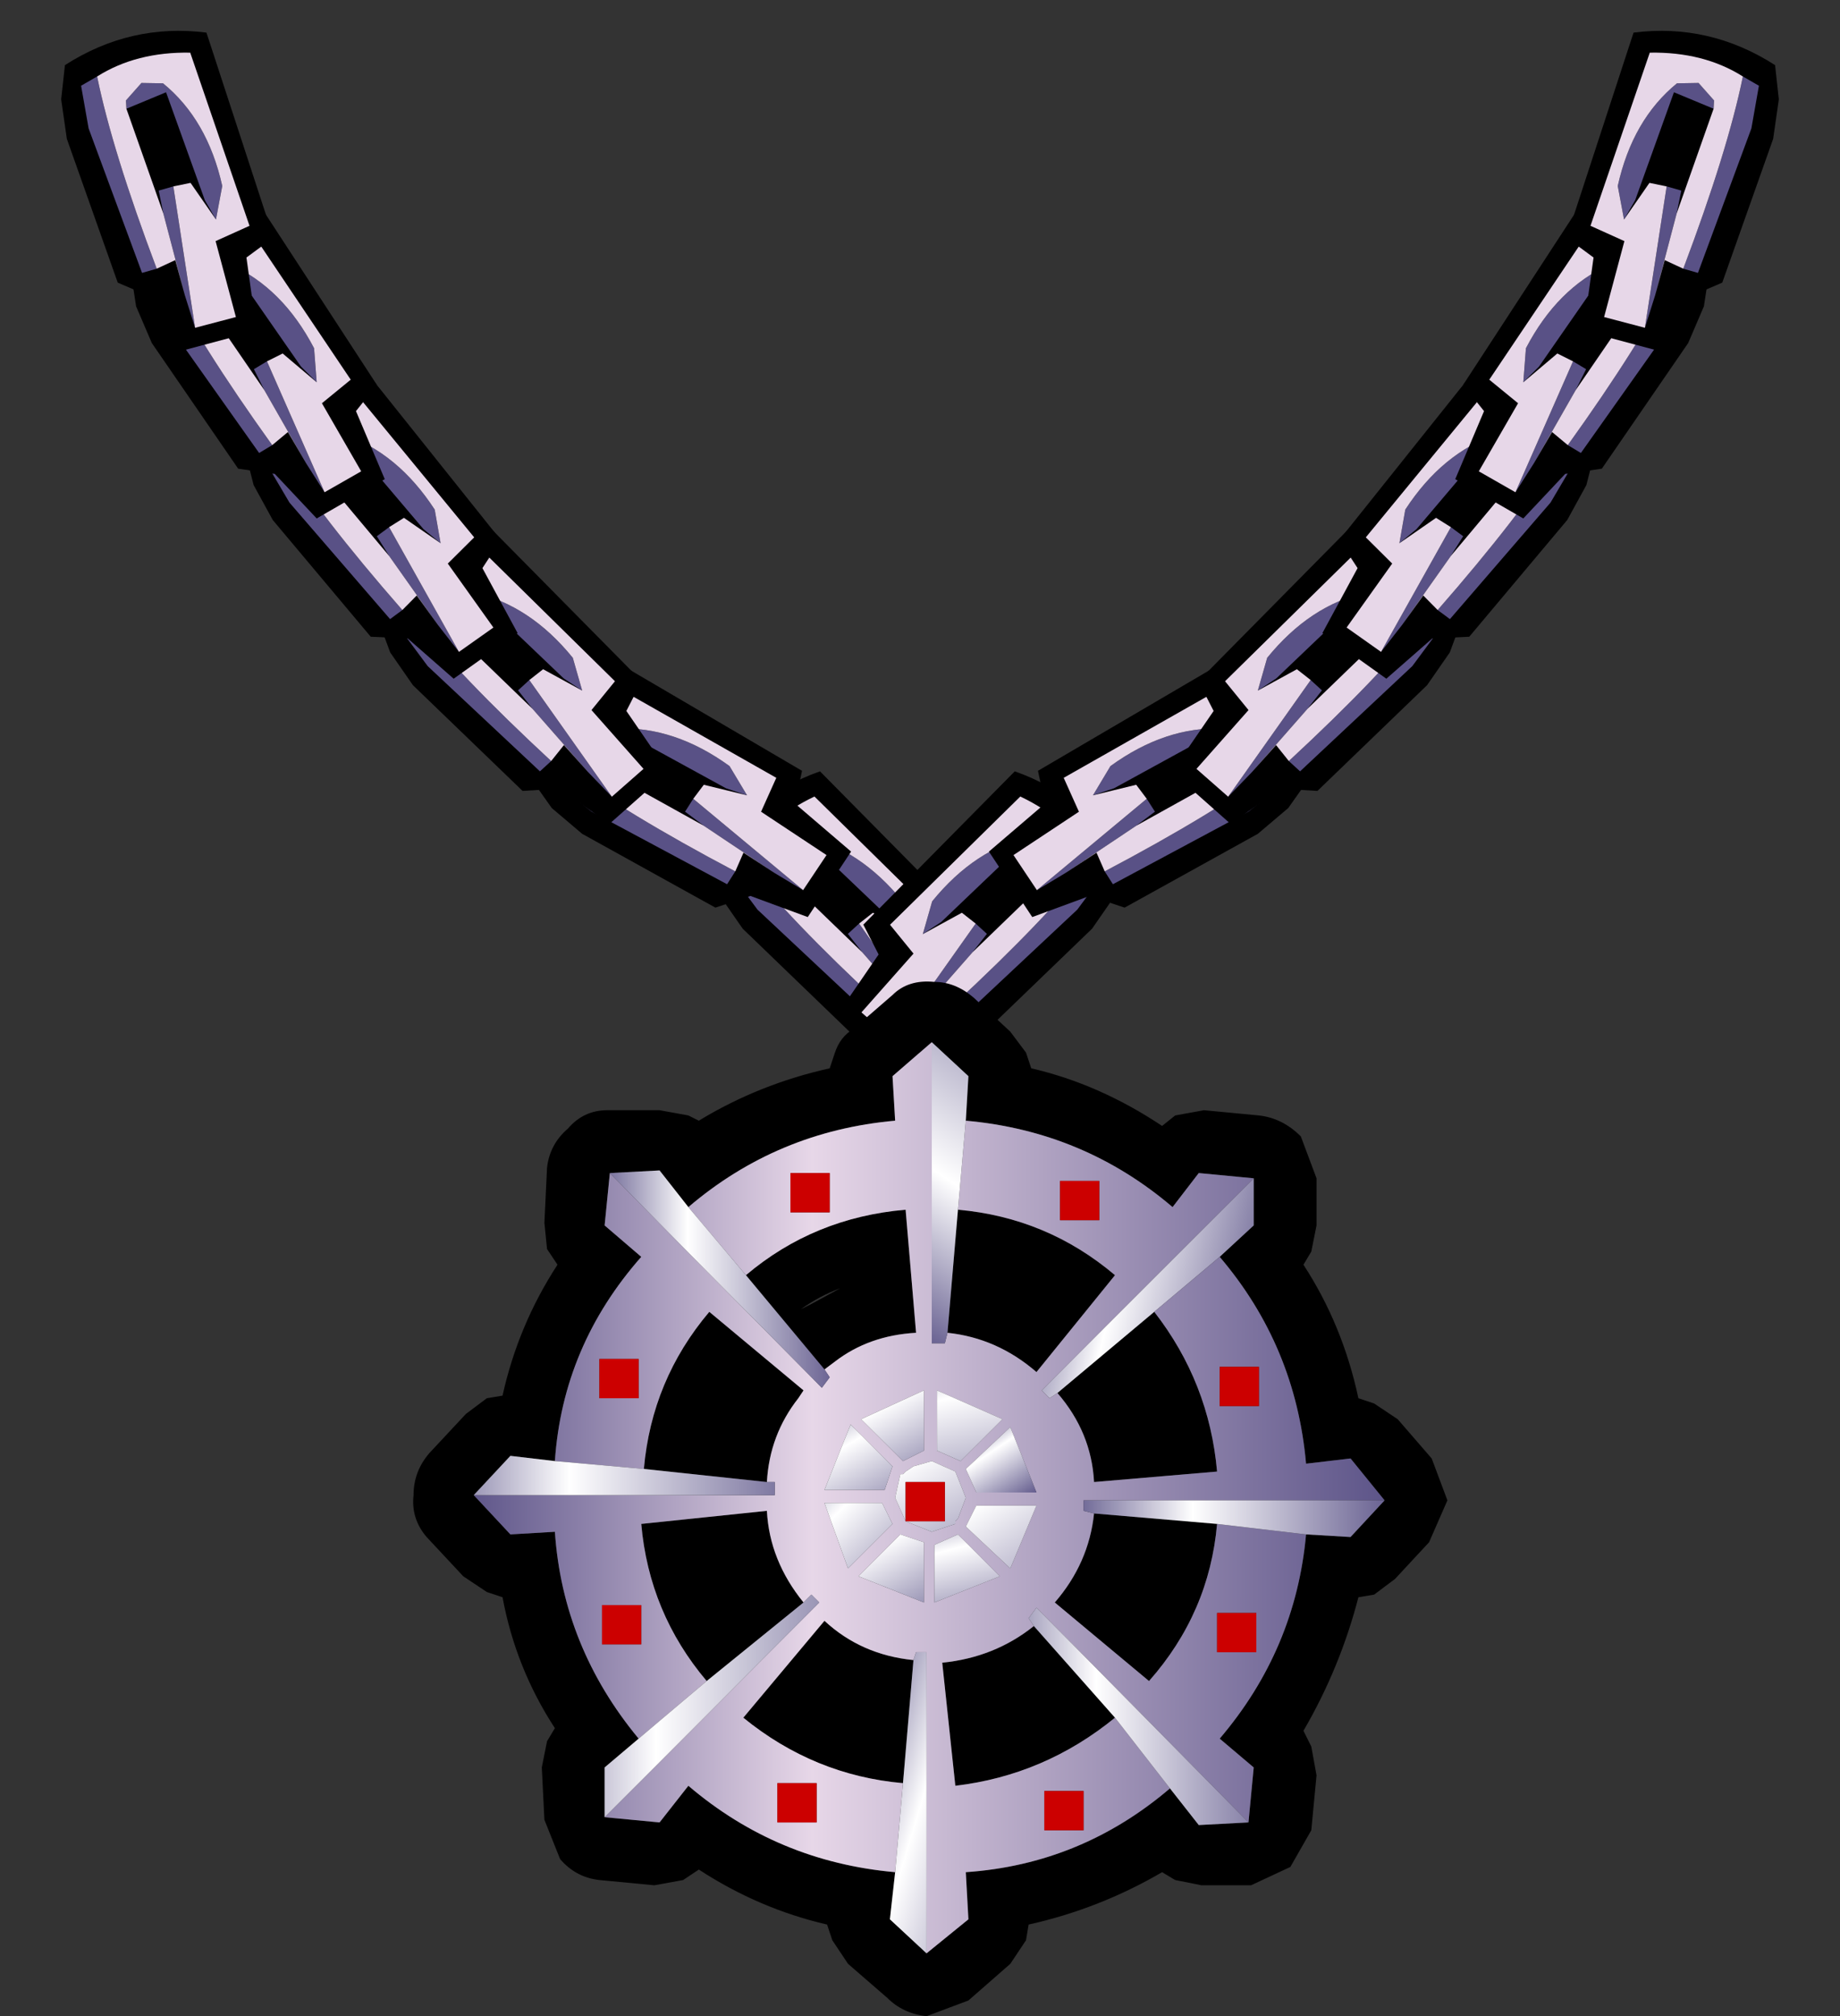 <?xml version="1.0" encoding="UTF-8" standalone="no"?>
<svg xmlns:xlink="http://www.w3.org/1999/xlink" height="38.5px" width="35.15px" xmlns="http://www.w3.org/2000/svg">
  <rect width="100%" height="100%" fill="#333333" stroke="none"/>
  <g transform="matrix(1.0, 0.0, 0.0, 1.0, -2.2, -0.7)">
    <use height="6.0" transform="matrix(0.979, -0.2, 0.2, 0.979, 15.466, 15.919)" width="4.85" xlink:href="#sprite0"/>
    <use height="6.0" transform="matrix(-0.979, -0.2, -0.2, 0.979, 23.984, 15.919)" width="4.85" xlink:href="#sprite0"/>
    <use height="6.0" transform="matrix(0.894, -0.446, 0.446, 0.894, 11.781, 14.431)" width="4.85" xlink:href="#sprite0"/>
    <use height="6.0" transform="matrix(0.979, -0.2, 0.2, 0.979, 9.166, 11.269)" width="4.85" xlink:href="#sprite0"/>
    <use height="6.0" transform="matrix(0.995, -0.096, 0.096, 0.995, 6.758, 8.031)" width="4.85" xlink:href="#sprite0"/>
    <use height="6.0" transform="matrix(1.0, 0.0, 0.0, 1.0, 4.7, 4.6)" width="4.85" xlink:href="#sprite0"/>
    <use height="6.0" transform="matrix(0.966, 0.259, -0.259, 0.966, 3.777, 0.688)" width="4.85" xlink:href="#sprite0"/>
    <use height="6.0" transform="matrix(-0.894, -0.446, -0.446, 0.894, 27.769, 14.431)" width="4.85" xlink:href="#sprite0"/>
    <use height="6.0" transform="matrix(-0.979, -0.2, -0.2, 0.979, 30.384, 11.269)" width="4.85" xlink:href="#sprite0"/>
    <use height="6.0" transform="matrix(-0.995, -0.096, -0.096, 0.995, 32.792, 8.031)" width="4.85" xlink:href="#sprite0"/>
    <use height="6.0" transform="matrix(-1.0, 0.0, 0.0, 1.0, 34.85, 4.6)" width="4.85" xlink:href="#sprite0"/>
    <use height="6.0" transform="matrix(-0.966, 0.259, 0.259, 0.966, 35.773, 0.688)" width="4.85" xlink:href="#sprite0"/>
    <use height="19.75" transform="matrix(1.0, 0.0, 0.0, 1.0, 10.1, 19.45)" width="19.75" xlink:href="#shape1"/>
    <use height="8.9" transform="matrix(1.0, 0.0, 0.0, 1.0, 15.45, 26.15)" width="10.9" xlink:href="#sprite1"/>
  </g>
  <defs>
    <g id="sprite0" transform="matrix(1.0, 0.0, 0.0, 1.0, 0.3, 0.45)">
      <use height="6.0" transform="matrix(1.0, 0.0, 0.0, 1.0, -0.3, -0.45)" width="4.85" xlink:href="#shape0"/>
    </g>
    <g id="shape0" transform="matrix(1.0, 0.0, 0.0, 1.0, 0.3, 0.45)">
      <path d="M2.45 4.7 L1.75 4.6 0.1 2.2 -0.2 1.5 -0.3 0.85 Q0.7 -0.25 2.15 -0.45 L4.4 3.0 4.0 3.5 4.55 4.8 3.25 5.55 2.45 4.7" fill="#000000" fill-rule="evenodd" stroke="none"/>
      <path d="M1.05 1.35 L1.0 1.2 1.2 0.8 1.6 0.7 Q2.6 1.15 3.2 2.3 L3.25 2.95 2.95 2.65 1.7 0.85 1.05 1.35 M2.3 2.55 L3.4 5.05 3.05 4.5 2.25 3.1 2.05 2.7 2.3 2.55 M0.35 0.9 Q1.0 2.2 2.4 4.15 L2.15 4.3 0.45 1.9 0.1 1.15 0.35 0.9" fill="#595186" fill-rule="evenodd" stroke="none"/>
      <path d="M3.25 2.95 L3.2 2.3 Q2.6 1.15 1.6 0.7 L1.2 0.8 1.0 1.2 1.05 1.35 2.25 3.1 3.05 4.5 2.7 3.9 2.4 4.15 Q1.0 2.2 0.35 0.9 0.95 0.25 1.95 0.0 L3.9 2.9 3.35 3.35 4.1 4.65 3.4 5.05 2.3 2.55 2.6 2.4 3.25 2.95" fill="#e7d7e8" fill-rule="evenodd" stroke="none"/>
    </g>
    <g id="shape1" transform="matrix(1.0, 0.0, 0.0, 1.0, -10.1, -19.45)">
      <path d="M25.5 24.7 L26.15 24.1 26.15 23.2 25.1 23.1 24.6 23.75 Q22.9 22.3 20.65 22.1 L20.7 21.25 20.0 20.6 19.25 21.25 19.3 22.1 Q17.05 22.3 15.35 23.75 L14.8 23.05 13.85 23.1 13.75 24.1 14.45 24.7 Q12.95 26.4 12.8 28.6 L11.95 28.5 11.25 29.25 11.95 30.0 12.8 29.95 Q12.95 32.15 14.4 33.9 L13.75 34.45 13.75 35.4 14.8 35.5 15.35 34.8 Q17.05 36.25 19.3 36.45 L19.2 37.35 19.9 38.0 20.7 37.35 20.65 36.45 Q22.85 36.3 24.55 34.85 L25.1 35.55 26.05 35.5 26.15 34.45 25.5 33.9 Q26.95 32.2 27.15 30.0 L28.0 30.05 28.65 29.35 28.0 28.55 27.15 28.65 Q26.95 26.4 25.5 24.7 M22.4 27.3 L24.25 25.75 Q25.3 27.1 25.45 28.8 L23.1 29.0 Q23.05 28.05 22.4 27.3 M27.05 22.4 L27.35 23.2 27.35 24.1 27.25 24.6 27.1 24.85 Q27.85 26.0 28.15 27.4 L28.45 27.5 28.9 27.8 29.55 28.55 29.85 29.35 29.5 30.15 28.85 30.85 28.45 31.15 28.15 31.2 Q27.8 32.55 27.1 33.75 L27.25 34.05 27.35 34.6 27.25 35.65 26.85 36.35 26.1 36.7 25.15 36.7 24.65 36.6 24.4 36.45 Q23.2 37.15 21.85 37.45 L21.8 37.75 21.5 38.2 20.7 38.9 19.9 39.2 Q19.45 39.15 19.15 38.85 L18.4 38.2 18.1 37.75 18.0 37.45 Q16.7 37.15 15.55 36.4 L15.25 36.6 14.7 36.7 13.65 36.6 Q13.2 36.55 12.9 36.2 L12.6 35.45 12.55 34.45 12.65 33.95 12.8 33.7 Q12.05 32.55 11.8 31.2 L11.5 31.1 11.05 30.8 10.35 30.05 Q10.05 29.7 10.1 29.25 10.1 28.8 10.4 28.45 L11.1 27.7 11.5 27.4 11.8 27.35 Q12.1 26.0 12.85 24.85 L12.65 24.55 12.6 24.05 12.65 23.0 Q12.7 22.55 13.05 22.25 13.35 21.9 13.8 21.9 L14.8 21.9 15.35 22.0 15.55 22.1 Q16.7 21.4 18.05 21.1 L18.15 20.8 Q18.25 20.5 18.5 20.35 L19.25 19.7 Q19.55 19.4 20.05 19.45 20.45 19.45 20.8 19.75 L21.5 20.4 21.8 20.8 21.9 21.1 Q23.2 21.4 24.4 22.2 L24.65 22.0 25.2 21.9 26.25 22.0 Q26.7 22.05 27.05 22.4 M20.5 23.8 Q22.2 23.95 23.5 25.05 L22.0 26.9 Q21.25 26.25 20.3 26.15 L20.5 23.8 M23.1 29.6 L25.45 29.8 Q25.3 31.5 24.15 32.8 L22.35 31.3 Q23.0 30.55 23.1 29.6 M21.95 31.75 L23.5 33.5 Q22.15 34.6 20.45 34.8 L20.2 32.45 Q21.2 32.35 21.95 31.75 M19.65 32.4 L19.45 34.75 Q17.75 34.6 16.4 33.5 L17.95 31.65 Q18.65 32.3 19.65 32.4 M14.5 28.75 Q14.65 27.05 15.75 25.75 L17.55 27.25 17.45 27.4 Q16.9 28.1 16.85 29.0 L14.5 28.75 M17.5 25.7 L17.7 25.6 18.25 25.3 Q17.85 25.45 17.5 25.7 M16.45 25.05 Q17.75 23.95 19.5 23.8 L19.7 26.15 Q18.8 26.2 18.15 26.7 L17.95 26.85 16.45 25.05 M15.7 32.8 Q14.6 31.5 14.45 29.8 L16.85 29.55 Q16.9 30.5 17.55 31.3 L15.7 32.8" fill="#000000" fill-rule="evenodd" stroke="none"/>
      <path d="M26.15 23.2 L26.15 24.1 25.5 24.7 24.25 25.75 22.4 27.3 22.25 27.4 22.1 27.25 26.15 23.2" fill="url(#gradient0)" fill-rule="evenodd" stroke="none"/>
      <path d="M26.15 23.2 L22.1 27.25 22.25 27.4 22.4 27.3 Q23.05 28.05 23.1 29.0 L25.45 28.8 Q25.3 27.1 24.25 25.75 L25.5 24.7 Q26.95 26.4 27.15 28.65 L28.0 28.55 28.65 29.35 22.9 29.35 22.9 29.55 23.1 29.6 Q23.0 30.55 22.35 31.3 L24.15 32.8 Q25.3 31.5 25.45 29.8 L27.15 30.0 Q26.95 32.2 25.5 33.9 L26.15 34.45 26.05 35.5 22.0 31.4 21.85 31.6 21.95 31.75 Q21.2 32.35 20.2 32.45 L20.45 34.8 Q22.15 34.6 23.5 33.5 L24.55 34.85 Q22.85 36.3 20.65 36.45 L20.7 37.35 19.9 38.0 19.9 32.25 19.7 32.25 19.65 32.4 Q18.65 32.3 17.95 31.65 L16.4 33.5 Q17.75 34.6 19.45 34.75 L19.3 36.45 Q17.05 36.25 15.35 34.8 L14.8 35.5 13.75 35.4 17.85 31.3 17.7 31.15 17.55 31.3 Q16.9 30.5 16.85 29.55 L14.45 29.8 Q14.6 31.5 15.7 32.8 L14.4 33.9 Q12.95 32.15 12.8 29.95 L11.95 30.0 11.25 29.25 17.0 29.25 17.0 29.0 16.85 29.0 Q16.9 28.1 17.45 27.4 L17.55 27.25 15.75 25.75 Q14.65 27.05 14.5 28.75 L12.8 28.6 Q12.95 26.4 14.45 24.7 L13.75 24.1 13.85 23.1 17.9 27.2 18.05 27.0 17.95 26.85 18.15 26.7 Q18.8 26.2 19.7 26.15 L19.5 23.8 Q17.75 23.95 16.45 25.05 L15.35 23.75 Q17.05 22.3 19.3 22.1 L19.25 21.25 20.0 20.6 20.0 26.35 20.25 26.35 20.3 26.15 Q21.25 26.25 22.0 26.9 L23.5 25.05 Q22.2 23.95 20.5 23.8 L20.65 22.1 Q22.9 22.3 24.6 23.75 L25.1 23.1 26.15 23.2 M23.2 24.0 L23.2 23.25 22.45 23.25 22.45 24.0 23.2 24.0 M20.1 28.4 L20.55 28.6 21.35 27.8 20.1 27.25 20.1 28.4 M20.45 28.8 L20.0 28.6 19.65 28.7 19.5 28.8 19.45 28.85 19.4 28.85 19.3 29.3 19.5 29.75 20.0 29.95 20.45 29.8 20.45 29.75 20.5 29.7 20.65 29.3 20.45 28.8 M20.5 30.0 L20.05 30.2 20.05 31.3 21.3 30.8 20.5 30.0 M20.85 29.45 L20.65 29.85 21.5 30.65 22.0 29.45 20.85 29.45 M22.0 29.2 L21.5 27.95 20.65 28.75 20.85 29.2 22.0 29.2 M19.85 28.4 L19.85 27.25 18.65 27.8 19.45 28.6 19.85 28.4 M26.25 26.8 L25.5 26.8 25.5 27.55 26.25 27.55 26.25 26.8 M26.2 31.5 L25.45 31.5 25.45 32.25 26.2 32.25 26.2 31.5 M22.15 34.9 L22.15 35.65 22.9 35.65 22.9 34.9 22.15 34.9 M19.85 31.3 L19.85 30.15 19.4 30.0 18.6 30.8 19.85 31.3 M14.4 26.65 L13.65 26.65 13.65 27.4 14.4 27.4 14.4 26.65 M18.05 23.85 L18.05 23.1 17.3 23.1 17.3 23.85 18.05 23.85 M19.25 29.8 L19.05 29.4 17.95 29.4 18.4 30.65 19.25 29.8 M19.1 29.15 L19.25 28.7 18.45 27.9 17.95 29.15 19.1 29.15 M17.05 34.75 L17.05 35.5 17.8 35.5 17.8 34.75 17.05 34.75 M13.7 32.1 L14.45 32.1 14.45 31.35 13.7 31.35 13.7 32.1" fill="url(#gradient1)" fill-rule="evenodd" stroke="none"/>
      <path d="M20.0 20.6 L20.7 21.25 20.65 22.1 20.5 23.8 20.3 26.15 20.25 26.35 20.0 26.35 20.0 20.6" fill="url(#gradient2)" fill-rule="evenodd" stroke="none"/>
      <path d="M22.0 29.2 L20.85 29.2 20.65 28.75 21.5 27.95 22.0 29.2" fill="url(#gradient3)" fill-rule="evenodd" stroke="none"/>
      <path d="M20.1 28.4 L20.1 27.25 21.35 27.8 20.55 28.6 20.1 28.4" fill="url(#gradient4)" fill-rule="evenodd" stroke="none"/>
      <path d="M20.85 29.45 L22.0 29.45 21.5 30.65 20.65 29.85 20.85 29.45" fill="url(#gradient5)" fill-rule="evenodd" stroke="none"/>
      <path d="M28.65 29.35 L28.0 30.05 27.15 30.0 25.45 29.8 23.1 29.6 22.9 29.55 22.9 29.35 28.65 29.35" fill="url(#gradient6)" fill-rule="evenodd" stroke="none"/>
      <path d="M20.5 30.0 L21.3 30.8 20.05 31.3 20.05 30.2 20.5 30.0" fill="url(#gradient7)" fill-rule="evenodd" stroke="none"/>
      <path d="M20.45 28.8 L20.65 29.3 20.5 29.7 20.45 29.75 20.45 29.8 20.0 29.95 19.5 29.75 19.3 29.3 19.4 28.85 19.45 28.85 19.5 28.8 19.65 28.7 20.0 28.6 20.45 28.8 M20.25 29.75 L20.25 29.0 19.5 29.0 19.5 29.75 20.25 29.75" fill="url(#gradient8)" fill-rule="evenodd" stroke="none"/>
      <path d="M26.05 35.5 L25.1 35.55 24.55 34.85 23.5 33.5 21.95 31.75 21.85 31.6 22.0 31.4 26.05 35.5" fill="url(#gradient9)" fill-rule="evenodd" stroke="none"/>
      <path d="M13.85 23.1 L14.8 23.05 15.35 23.75 16.45 25.05 17.95 26.85 18.05 27.0 17.9 27.2 13.85 23.1" fill="url(#gradient10)" fill-rule="evenodd" stroke="none"/>
      <path d="M11.25 29.25 L11.95 28.5 12.8 28.6 14.5 28.75 16.85 29.0 17.0 29.0 17.0 29.25 11.25 29.25" fill="url(#gradient11)" fill-rule="evenodd" stroke="none"/>
      <path d="M19.1 29.15 L17.95 29.15 18.45 27.9 19.25 28.7 19.1 29.15" fill="url(#gradient12)" fill-rule="evenodd" stroke="none"/>
      <path d="M19.85 28.4 L19.45 28.6 18.65 27.8 19.85 27.25 19.85 28.4" fill="url(#gradient13)" fill-rule="evenodd" stroke="none"/>
      <path d="M19.25 29.8 L18.4 30.65 17.95 29.4 19.05 29.4 19.25 29.8" fill="url(#gradient14)" fill-rule="evenodd" stroke="none"/>
      <path d="M19.85 31.3 L18.6 30.8 19.4 30.0 19.85 30.15 19.85 31.3" fill="url(#gradient15)" fill-rule="evenodd" stroke="none"/>
      <path d="M13.75 35.4 L13.75 34.45 14.4 33.9 15.7 32.8 17.55 31.3 17.7 31.15 17.85 31.3 13.75 35.4" fill="url(#gradient16)" fill-rule="evenodd" stroke="none"/>
      <path d="M19.9 38.0 L19.2 37.35 19.3 36.45 19.45 34.75 19.65 32.4 19.7 32.25 19.9 32.25 19.9 38.0" fill="url(#gradient17)" fill-rule="evenodd" stroke="none"/>
      <path d="M23.2 24.0 L22.45 24.0 22.45 23.25 23.2 23.25 23.2 24.0 M20.25 29.75 L19.5 29.75 19.5 29.0 20.25 29.0 20.25 29.75 M26.25 26.8 L26.25 27.55 25.5 27.55 25.5 26.8 26.25 26.8 M26.2 31.5 L26.2 32.25 25.45 32.25 25.45 31.5 26.2 31.5 M22.15 34.9 L22.9 34.9 22.9 35.65 22.15 35.65 22.15 34.9 M18.05 23.85 L17.3 23.85 17.3 23.1 18.05 23.1 18.05 23.85 M14.4 26.65 L14.4 27.4 13.65 27.4 13.65 26.65 14.4 26.65 M17.05 34.75 L17.8 34.75 17.8 35.5 17.05 35.5 17.05 34.75 M13.7 32.1 L13.7 31.35 14.45 31.35 14.45 32.1 13.7 32.1" fill="#cc0000" fill-rule="evenodd" stroke="none"/>
    </g>
    <linearGradient gradientTransform="matrix(0.003, 9.0E-4, -7.0E-4, 0.003, 24.15, 25.3)" gradientUnits="userSpaceOnUse" id="gradient0" spreadMethod="reflect" x1="-819.2" x2="819.2">
      <stop offset="0.0" stop-color="#595186"/>
      <stop offset="0.376" stop-color="#ffffff"/>
      <stop offset="1.0" stop-color="#595186"/>
    </linearGradient>
    <linearGradient gradientTransform="matrix(0.011, 0.0, 0.0, 0.011, 19.95, 29.3)" gradientUnits="userSpaceOnUse" id="gradient1" spreadMethod="reflect" x1="-819.2" x2="819.2">
      <stop offset="0.0" stop-color="#595186"/>
      <stop offset="0.376" stop-color="#e7d7e8"/>
      <stop offset="1.0" stop-color="#595186"/>
    </linearGradient>
    <linearGradient gradientTransform="matrix(0.003, -0.004, 0.003, 0.002, 20.9, 22.4)" gradientUnits="userSpaceOnUse" id="gradient2" spreadMethod="reflect" x1="-819.2" x2="819.2">
      <stop offset="0.0" stop-color="#595186"/>
      <stop offset="0.376" stop-color="#ffffff"/>
      <stop offset="1.0" stop-color="#595186"/>
    </linearGradient>
    <linearGradient gradientTransform="matrix(6.0E-4, 0.001, -6.0E-4, 4.0E-4, 21.3, 28.6)" gradientUnits="userSpaceOnUse" id="gradient3" spreadMethod="reflect" x1="-819.2" x2="819.2">
      <stop offset="0.0" stop-color="#595186"/>
      <stop offset="0.376" stop-color="#ffffff"/>
      <stop offset="1.0" stop-color="#595186"/>
    </linearGradient>
    <linearGradient gradientTransform="matrix(7.0E-4, 0.003, -8.0E-4, 2.0E-4, 20.7, 27.95)" gradientUnits="userSpaceOnUse" id="gradient4" spreadMethod="reflect" x1="-819.2" x2="819.2">
      <stop offset="0.0" stop-color="#595186"/>
      <stop offset="0.376" stop-color="#ffffff"/>
      <stop offset="1.0" stop-color="#595186"/>
    </linearGradient>
    <linearGradient gradientTransform="matrix(0.002, 0.003, -6.0E-4, 4.0E-4, 21.3, 30.05)" gradientUnits="userSpaceOnUse" id="gradient5" spreadMethod="reflect" x1="-819.2" x2="819.2">
      <stop offset="0.0" stop-color="#595186"/>
      <stop offset="0.376" stop-color="#ffffff"/>
      <stop offset="1.0" stop-color="#595186"/>
    </linearGradient>
    <linearGradient gradientTransform="matrix(0.004, 0.0, 0.0, 4.0E-4, 25.8, 29.7)" gradientUnits="userSpaceOnUse" id="gradient6" spreadMethod="reflect" x1="-819.2" x2="819.2">
      <stop offset="0.0" stop-color="#595186"/>
      <stop offset="0.376" stop-color="#ffffff"/>
      <stop offset="1.0" stop-color="#595186"/>
    </linearGradient>
    <linearGradient gradientTransform="matrix(5.0E-4, 0.002, -8.0E-4, 2.0E-4, 20.65, 30.65)" gradientUnits="userSpaceOnUse" id="gradient7" spreadMethod="reflect" x1="-819.2" x2="819.2">
      <stop offset="0.0" stop-color="#595186"/>
      <stop offset="0.376" stop-color="#ffffff"/>
      <stop offset="1.0" stop-color="#595186"/>
    </linearGradient>
    <linearGradient gradientTransform="matrix(0.002, 0.003, -7.0E-4, 4.0E-4, 19.95, 29.25)" gradientUnits="userSpaceOnUse" id="gradient8" spreadMethod="reflect" x1="-819.2" x2="819.2">
      <stop offset="0.0" stop-color="#595186"/>
      <stop offset="0.376" stop-color="#ffffff"/>
      <stop offset="1.0" stop-color="#595186"/>
    </linearGradient>
    <linearGradient gradientTransform="matrix(0.004, 0.0, 0.0, 0.003, 23.95, 33.5)" gradientUnits="userSpaceOnUse" id="gradient9" spreadMethod="reflect" x1="-819.2" x2="819.2">
      <stop offset="0.0" stop-color="#595186"/>
      <stop offset="0.376" stop-color="#ffffff"/>
      <stop offset="1.0" stop-color="#595186"/>
    </linearGradient>
    <linearGradient gradientTransform="matrix(0.003, 0.0, 0.0, 0.003, 15.95, 25.1)" gradientUnits="userSpaceOnUse" id="gradient10" spreadMethod="reflect" x1="-819.2" x2="819.2">
      <stop offset="0.0" stop-color="#595186"/>
      <stop offset="0.376" stop-color="#ffffff"/>
      <stop offset="1.0" stop-color="#595186"/>
    </linearGradient>
    <linearGradient gradientTransform="matrix(0.005, 0.0, 0.0, 4.0E-4, 14.1, 28.9)" gradientUnits="userSpaceOnUse" id="gradient11" spreadMethod="reflect" x1="-819.2" x2="819.2">
      <stop offset="0.0" stop-color="#595186"/>
      <stop offset="0.376" stop-color="#ffffff"/>
      <stop offset="1.0" stop-color="#595186"/>
    </linearGradient>
    <linearGradient gradientTransform="matrix(9.0E-4, 0.002, -7.0E-4, 4.0E-4, 18.65, 28.65)" gradientUnits="userSpaceOnUse" id="gradient12" spreadMethod="reflect" x1="-819.2" x2="819.2">
      <stop offset="0.0" stop-color="#595186"/>
      <stop offset="0.376" stop-color="#ffffff"/>
      <stop offset="1.0" stop-color="#595186"/>
    </linearGradient>
    <linearGradient gradientTransform="matrix(0.001, 0.002, -7.0E-4, 4.0E-4, 19.3, 27.95)" gradientUnits="userSpaceOnUse" id="gradient13" spreadMethod="reflect" x1="-819.2" x2="819.2">
      <stop offset="0.0" stop-color="#595186"/>
      <stop offset="0.376" stop-color="#ffffff"/>
      <stop offset="1.0" stop-color="#595186"/>
    </linearGradient>
    <linearGradient gradientTransform="matrix(0.002, 0.002, -5.0E-4, 5.0E-4, 18.6, 30.0)" gradientUnits="userSpaceOnUse" id="gradient14" spreadMethod="reflect" x1="-819.2" x2="819.2">
      <stop offset="0.0" stop-color="#595186"/>
      <stop offset="0.376" stop-color="#ffffff"/>
      <stop offset="1.0" stop-color="#595186"/>
    </linearGradient>
    <linearGradient gradientTransform="matrix(0.001, 0.002, -7.0E-4, 4.0E-4, 19.15, 30.65)" gradientUnits="userSpaceOnUse" id="gradient15" spreadMethod="reflect" x1="-819.2" x2="819.2">
      <stop offset="0.0" stop-color="#595186"/>
      <stop offset="0.376" stop-color="#ffffff"/>
      <stop offset="1.0" stop-color="#595186"/>
    </linearGradient>
    <linearGradient gradientTransform="matrix(0.005, 0.0, 0.0, 0.003, 15.75, 33.3)" gradientUnits="userSpaceOnUse" id="gradient16" spreadMethod="reflect" x1="-819.2" x2="819.2">
      <stop offset="0.0" stop-color="#595186"/>
      <stop offset="0.376" stop-color="#ffffff"/>
      <stop offset="1.0" stop-color="#595186"/>
    </linearGradient>
    <linearGradient gradientTransform="matrix(0.003, 7.0E-4, -9.0E-4, 0.003, 20.55, 34.8)" gradientUnits="userSpaceOnUse" id="gradient17" spreadMethod="reflect" x1="-819.2" x2="819.2">
      <stop offset="0.0" stop-color="#595186"/>
      <stop offset="0.376" stop-color="#ffffff"/>
      <stop offset="1.0" stop-color="#595186"/>
    </linearGradient>
    <g id="sprite1" transform="matrix(1.0, 0.0, 0.0, 1.0, 8.65, 2.25)">
      <use height="3.25" transform="matrix(1.0, 0.0, 0.0, 1.0, -1.6, -1.6)" width="3.2" xlink:href="#morphshape0"/>
    </g>
    <g id="morphshape0" transform="matrix(1.0, 0.0, 0.0, 1.0, 1.6, 1.6)">
      <path d="M-1.25 0.0 L-0.2 0.2 0.0 1.25 0.2 0.2 1.25 0.0 0.2 -0.2 0.0 -1.25 -0.2 -0.2 -1.25 0.0" fill="#ffffff" fill-opacity="0.0" fill-rule="evenodd" stroke="none"/>
      <path d="M-1.25 0.0 L-0.2 -0.2 0.0 -1.25 0.2 -0.2 1.25 0.0 0.2 0.2 0.0 1.25 -0.2 0.2 -1.25 0.0 Z" fill="none" stroke="#000000" stroke-linecap="round" stroke-linejoin="round" stroke-opacity="0.0" stroke-width="1.0"/>
    </g>
  </defs>
</svg>
